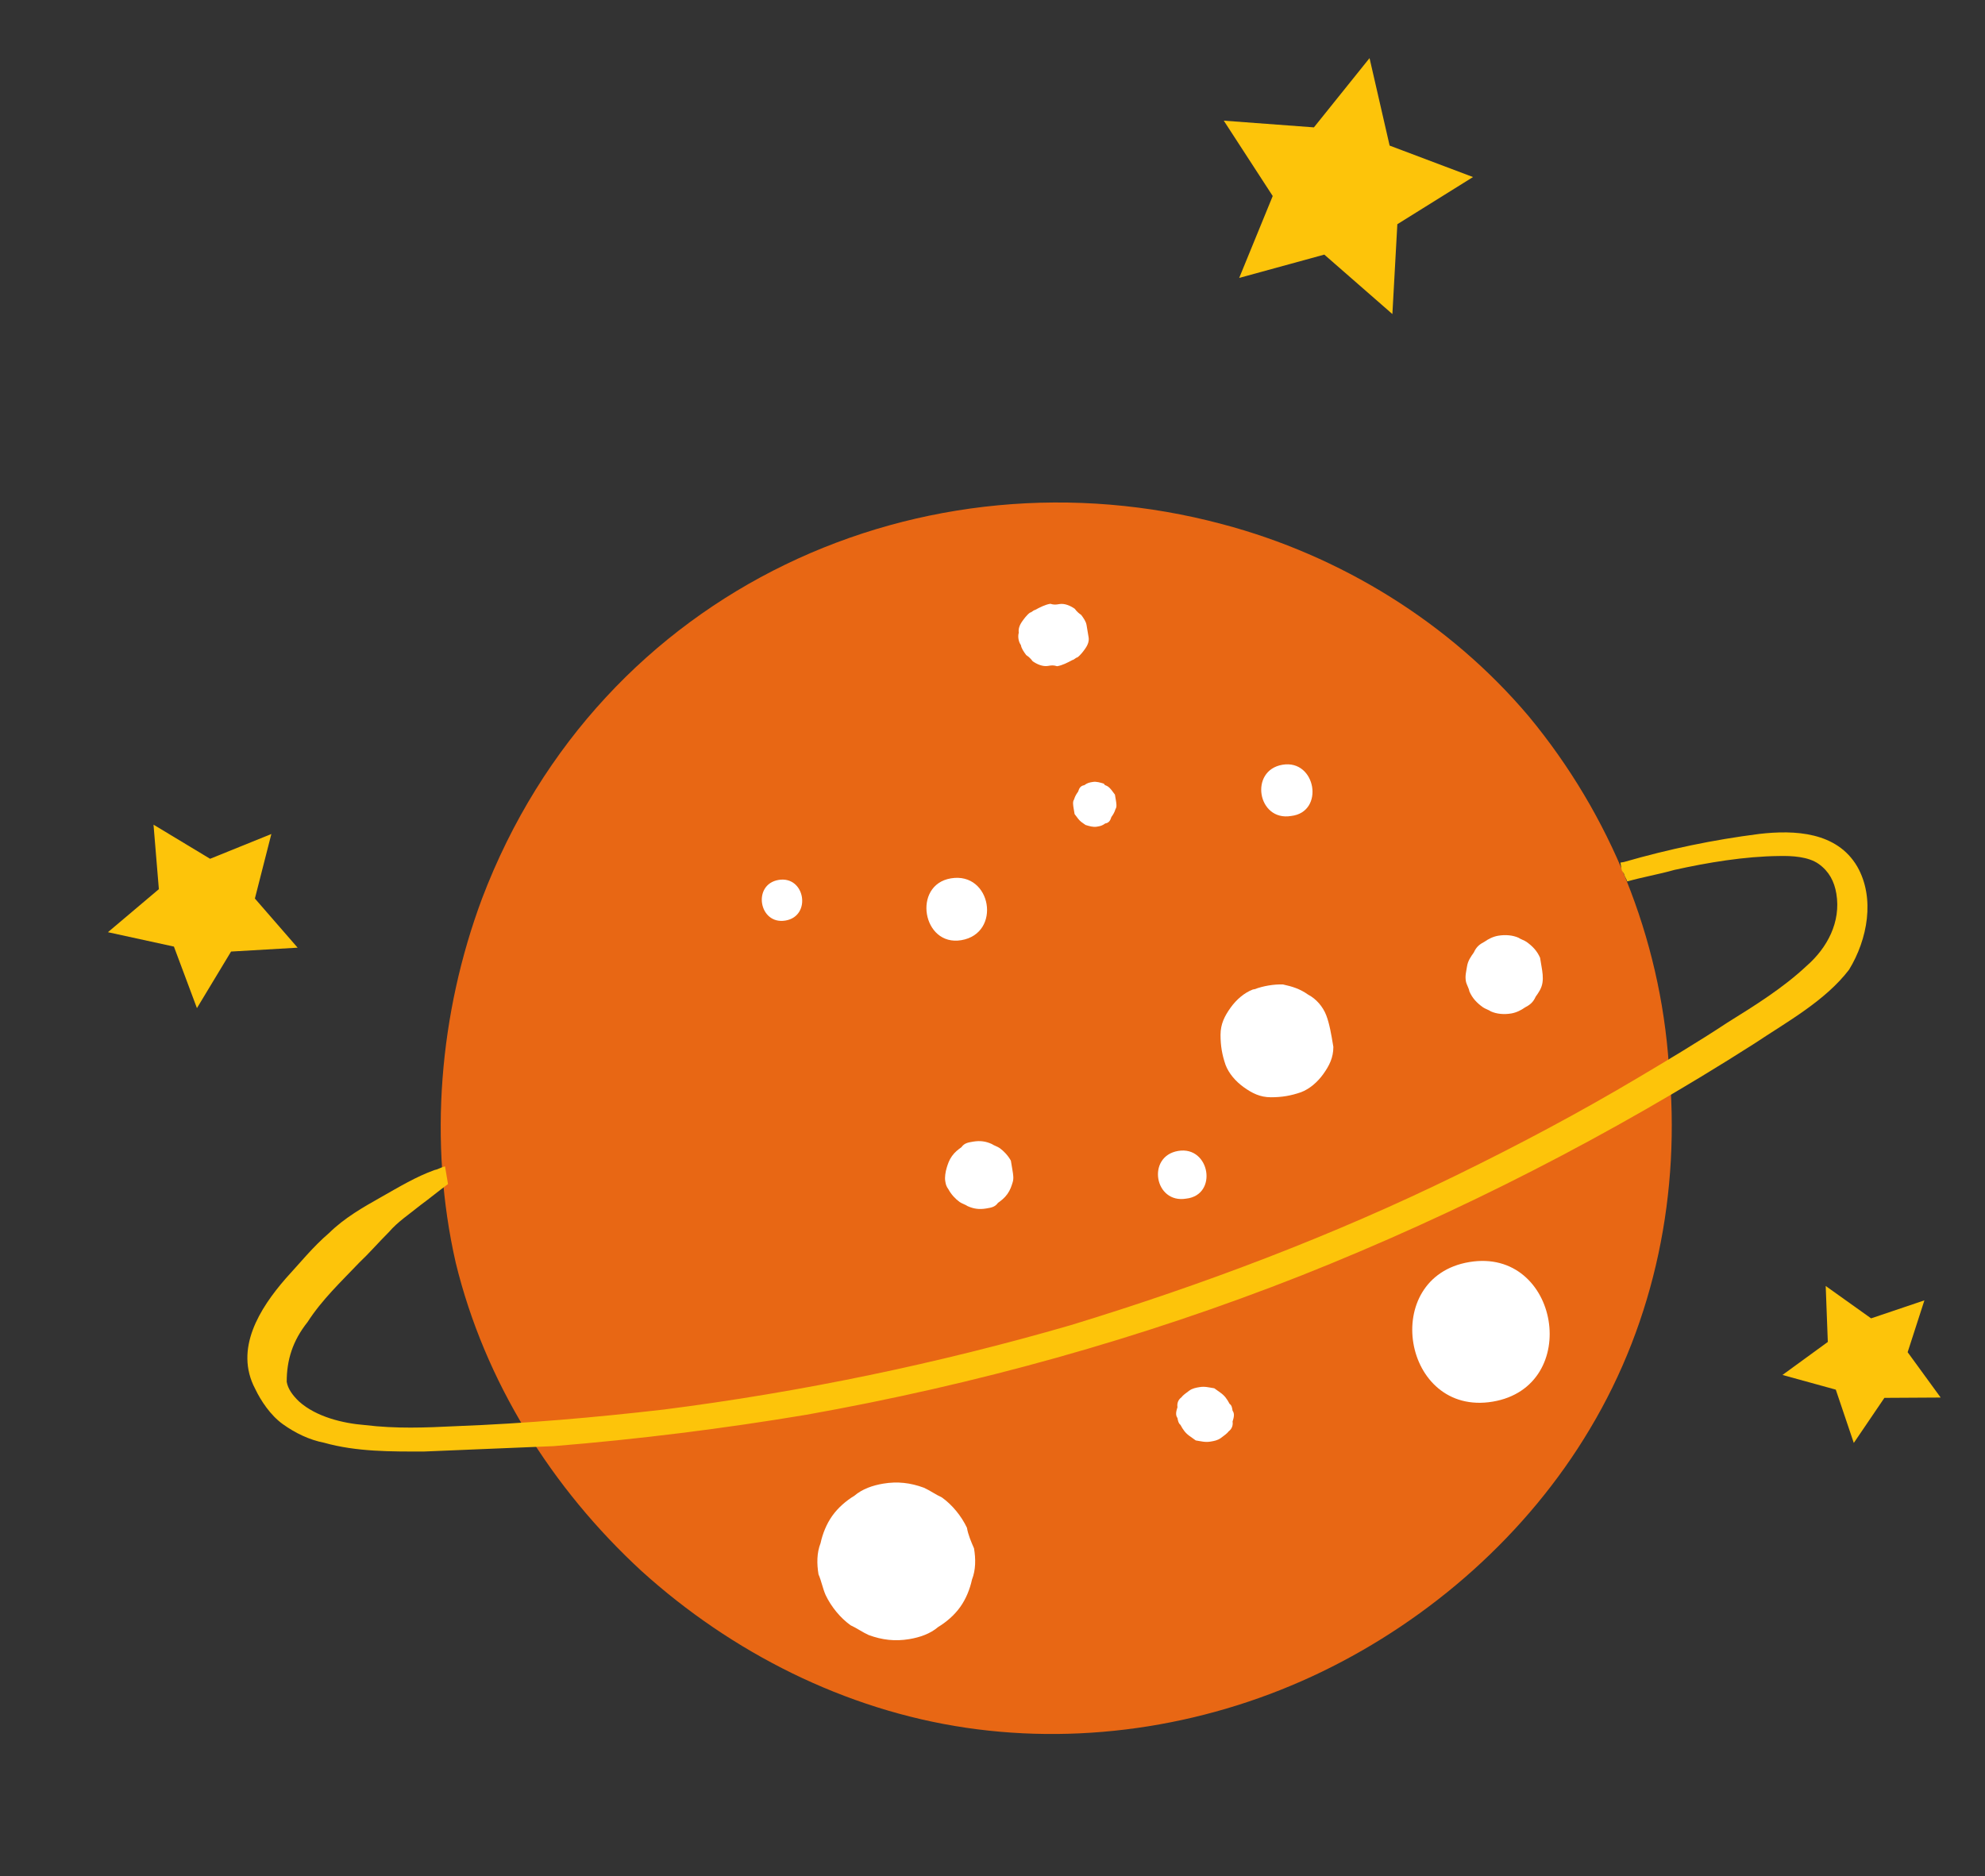 <svg width="256" height="242" viewBox="0 0 256 242" fill="none" xmlns="http://www.w3.org/2000/svg">
<rect x="0" y="0" width="256" height="242" fill="#333333" stroke="none"/>
<g id="Group">
<path id="Vector" d="M197.156 92.387C186.929 80.276 172.83 71.624 157.632 67.607C119.372 57.374 77.445 75.636 62.161 115.913C56.663 130.656 55.23 147.296 58.773 162.868C62.505 178.175 71.138 191.959 82.769 202.665C94.362 213.142 108.954 220.54 124.569 222.847C140.183 225.155 156.365 222.447 170.454 215.638C184.543 208.829 196.996 197.843 205.041 184.314C213.465 170.253 216.797 153.764 215.229 137.392C214.117 120.944 207.725 105.145 197.156 92.387Z" fill="#E86714"/>
<path id="Vector_2" d="M239.525 111.772C236.901 107.291 231.469 107.029 226.873 107.564C220.909 108.327 215.249 109.508 209.438 111.184C209.21 111.222 208.983 111.26 208.983 111.26C209.021 111.488 209.097 111.944 209.135 112.172C209.173 112.399 209.439 112.589 209.477 112.817C209.516 113.045 209.82 113.463 209.858 113.691C211.871 113.119 213.922 112.776 215.935 112.205C220.227 111.253 225.013 110.452 229.458 110.411C231.091 110.372 233.219 110.485 234.549 111.433C235.879 112.382 236.564 113.673 236.83 115.269C237.441 118.915 235.657 122.259 233 124.578C229.962 127.429 226.355 129.673 222.748 131.917C218.95 134.426 215.115 136.708 211.28 138.99C203.609 143.553 195.862 147.661 187.849 151.579C171.823 159.415 155.074 165.732 138.135 170.909C120.93 175.896 103.267 179.555 85.604 181.807C76.64 182.839 67.865 183.604 58.786 183.952C54.836 184.144 51.113 184.299 47.048 183.807C44.199 183.581 40.779 182.748 38.574 180.774C37.738 179.977 37.13 179.141 36.977 178.23C36.975 175.419 37.734 172.949 39.669 170.516C41.529 167.628 43.959 165.347 46.35 162.838C47.565 161.698 48.742 160.33 50.147 158.923C51.324 157.555 52.804 156.604 54.247 155.426C55.5 154.513 56.525 153.639 57.778 152.726C57.664 152.043 57.511 151.131 57.397 150.447C56.941 150.524 56.524 150.828 56.068 150.904C53.637 151.779 51.511 153.072 49.156 154.403C46.802 155.734 44.447 157.066 42.435 159.042C40.385 160.791 38.639 162.957 36.855 164.896C33.514 168.735 30.175 173.979 32.913 179.144C33.636 180.663 34.891 182.562 36.487 183.7C38.083 184.839 39.869 185.712 41.807 186.09C45.986 187.265 50.431 187.224 54.648 187.222C60.232 186.99 65.816 186.758 71.4 186.527C82.264 185.646 93.28 184.272 103.991 182.479C125.832 178.59 147.101 172.689 167.762 164.546C188.194 156.441 207.828 146.362 226.244 134.612C230.459 131.798 235.396 129.097 238.47 125.069C240.861 121.154 241.845 115.835 239.525 111.772Z" fill="#FDC40A"/>
<path id="Vector_3" d="M140.128 80.61C140.052 80.154 139.748 79.736 139.444 79.319C139.178 79.129 138.912 78.939 138.607 78.521C138.075 78.142 137.315 77.8 136.632 77.915C136.176 77.991 135.948 78.029 135.454 77.878C134.77 77.992 134.125 78.334 133.479 78.677C133.251 78.715 133.061 78.981 132.834 79.019C132.416 79.323 132.036 79.855 131.847 80.121C131.467 80.653 131.315 81.147 131.392 81.603C131.24 82.097 131.354 82.781 131.659 83.198C131.735 83.654 132.039 84.072 132.343 84.49C132.609 84.679 132.875 84.869 133.179 85.287C133.712 85.666 134.472 86.008 135.155 85.893C135.611 85.817 135.839 85.779 136.333 85.931C137.017 85.816 137.662 85.474 138.308 85.132C138.536 85.093 138.725 84.827 138.953 84.789C139.371 84.485 139.751 83.953 139.94 83.687C140.32 83.155 140.472 82.661 140.395 82.205C140.281 81.521 140.205 81.066 140.128 80.61Z" fill="white"/>
<path id="Vector_4" d="M122.637 113.291C117.623 114.13 118.958 122.107 123.971 121.268C129.213 120.39 127.879 112.414 122.637 113.291Z" fill="white"/>
<path id="Vector_5" d="M165.402 98.638C161.072 99.362 162.178 105.972 166.508 105.247C170.876 104.751 169.732 97.913 165.402 98.638Z" fill="white"/>
<path id="Vector_6" d="M171.045 130.962C170.626 129.861 169.752 128.836 168.726 128.305C167.662 127.545 166.674 127.242 165.458 126.977C164.281 126.94 162.913 127.169 161.812 127.587L161.584 127.625C160.482 128.044 159.457 128.918 158.698 129.983C157.939 131.047 157.408 132.073 157.409 133.478C157.41 134.884 157.601 136.023 158.057 137.353C158.476 138.454 159.35 139.479 160.414 140.238C161.478 140.997 162.505 141.528 163.91 141.528C165.316 141.527 166.455 141.336 167.784 140.879C168.886 140.461 169.911 139.586 170.67 138.522C171.429 137.458 171.96 136.432 171.959 135.026L171.921 134.798C171.692 133.431 171.464 132.064 171.045 130.962Z" fill="white"/>
<path id="Vector_7" d="M130.372 149.716C130.03 149.071 129.459 148.463 128.927 148.084C128.661 147.894 128.167 147.742 127.901 147.553C127.141 147.211 126.419 147.098 125.508 147.25C124.824 147.365 124.368 147.441 123.989 147.973C123.571 148.277 123.153 148.581 122.774 149.113C122.394 149.646 122.243 150.139 122.091 150.633C121.939 151.127 121.826 151.849 121.902 152.305C121.978 152.761 122.017 152.989 122.321 153.406C122.663 154.052 123.233 154.659 123.765 155.039C124.031 155.229 124.525 155.38 124.791 155.57C125.551 155.912 126.273 156.025 127.185 155.873C127.868 155.758 128.324 155.682 128.704 155.15C129.122 154.846 129.539 154.541 129.919 154.009C130.298 153.477 130.45 152.983 130.602 152.489C130.753 151.995 130.677 151.54 130.562 150.856C130.524 150.628 130.448 150.172 130.372 149.716Z" fill="white"/>
<path id="Vector_8" d="M189.49 162.784C177.867 164.729 180.879 182.734 192.502 180.789C204.126 178.844 201.113 160.839 189.49 162.784Z" fill="white"/>
<path id="Vector_9" d="M158.579 181.076C158.237 180.431 157.933 180.013 157.401 179.634C157.135 179.444 156.869 179.254 156.603 179.064C155.881 178.951 155.387 178.799 154.703 178.914C154.247 178.99 153.791 179.066 153.374 179.37C152.956 179.675 152.538 179.979 152.349 180.245C151.931 180.549 151.779 181.043 151.856 181.499C151.704 181.993 151.552 182.487 151.856 182.904C151.895 183.132 151.971 183.588 152.237 183.778C152.579 184.423 152.883 184.841 153.415 185.221C153.682 185.41 153.948 185.6 154.214 185.79C154.935 185.903 155.429 186.055 156.113 185.941C156.569 185.864 157.025 185.788 157.442 185.484C157.86 185.18 158.278 184.875 158.468 184.609C158.885 184.305 159.037 183.811 158.961 183.356C159.112 182.862 159.264 182.368 158.96 181.95C158.883 181.494 158.845 181.266 158.579 181.076Z" fill="white"/>
<path id="Vector_10" d="M198.62 123.537C198.239 122.663 197.669 122.056 196.871 121.486C196.605 121.297 196.111 121.145 195.845 120.955C195.085 120.614 194.135 120.539 193.224 120.691C192.54 120.805 191.894 121.148 191.477 121.452C190.831 121.794 190.413 122.098 190.072 122.858C189.692 123.39 189.313 123.923 189.199 124.644C189.086 125.366 188.934 125.86 189.049 126.544C189.125 127 189.429 127.417 189.505 127.873C189.886 128.747 190.456 129.354 191.254 129.923C191.52 130.113 192.014 130.265 192.28 130.455C193.04 130.796 193.99 130.871 194.901 130.719C195.585 130.604 196.231 130.262 196.648 129.958C197.294 129.616 197.712 129.311 198.053 128.552C198.433 128.019 198.812 127.487 198.926 126.765C199.039 126.044 198.925 125.36 198.81 124.676C198.734 124.22 198.696 123.993 198.62 123.537Z" fill="white"/>
<path id="Vector_11" d="M100.414 113.495C96.995 114.067 97.872 119.309 101.291 118.737C104.71 118.165 103.832 112.923 100.414 113.495Z" fill="white"/>
<path id="Vector_12" d="M143.789 102.489C143.485 102.071 143.181 101.653 142.915 101.464C142.649 101.274 142.421 101.312 142.383 101.084C141.889 100.932 141.395 100.781 140.939 100.857C140.483 100.933 140.255 100.971 139.838 101.276C139.382 101.352 139.192 101.618 139.04 102.112C138.851 102.378 138.661 102.644 138.509 103.138C138.32 103.404 138.396 103.86 138.472 104.316C138.51 104.543 138.548 104.771 138.586 104.999C138.891 105.417 139.195 105.835 139.461 106.024L139.993 106.404C140.487 106.556 140.981 106.707 141.437 106.631C141.892 106.555 142.12 106.517 142.538 106.212C142.994 106.136 143.184 105.87 143.335 105.376C143.525 105.11 143.715 104.844 143.866 104.35C144.056 104.084 143.98 103.628 143.904 103.172C143.866 102.944 143.827 102.717 143.789 102.489Z" fill="white"/>
<path id="Vector_13" d="M151.948 148.449C147.846 149.135 148.876 155.289 152.978 154.602C157.118 154.144 156.051 147.763 151.948 148.449Z" fill="white"/>
<path id="Vector_14" d="M124.704 197.053C123.981 195.534 122.803 194.092 121.473 193.143C120.713 192.801 119.914 192.232 119.154 191.891C117.407 191.246 115.735 191.057 113.912 191.362C112.544 191.591 111.215 192.048 110.19 192.922C109.127 193.569 108.102 194.443 107.342 195.507C106.583 196.571 106.09 197.825 105.825 199.041C105.332 200.295 105.333 201.7 105.562 203.068C105.942 203.941 106.095 204.853 106.475 205.726C107.198 207.245 108.377 208.688 109.707 209.637C110.467 209.979 111.265 210.548 112.025 210.889C113.773 211.534 115.444 211.723 117.268 211.418C118.635 211.189 119.964 210.732 120.989 209.858C122.053 209.211 123.078 208.337 123.837 207.273C124.596 206.209 125.089 204.955 125.354 203.739C125.847 202.485 125.846 201.079 125.617 199.712C125.237 198.838 124.857 197.965 124.704 197.053Z" fill="white"/>
<path id="Vector_15" d="M38.385 122.234L29.8 122.734L25.398 130.03L22.43 122.093L13.919 120.237L20.488 114.686L19.798 106.367L27.095 110.769L34.995 107.573L32.873 115.894L38.385 122.234Z" fill="#FDC40A"/>
<path id="Vector_16" d="M179.572 40.507L170.792 32.839L159.815 35.847L164.139 25.284L157.827 15.563L169.452 16.429L176.626 7.497L179.216 18.778L189.97 22.836L180.211 28.92L179.572 40.507Z" fill="#FDC40A"/>
<path id="Vector_17" d="M250.282 180.258L243.026 180.3L239.079 186.115L236.758 179.241L229.881 177.346L235.728 173.087L235.457 165.87L241.31 170.045L248.185 167.723L246.024 174.41L250.282 180.258Z" fill="#FDC40A"/>
</g>
</svg>
